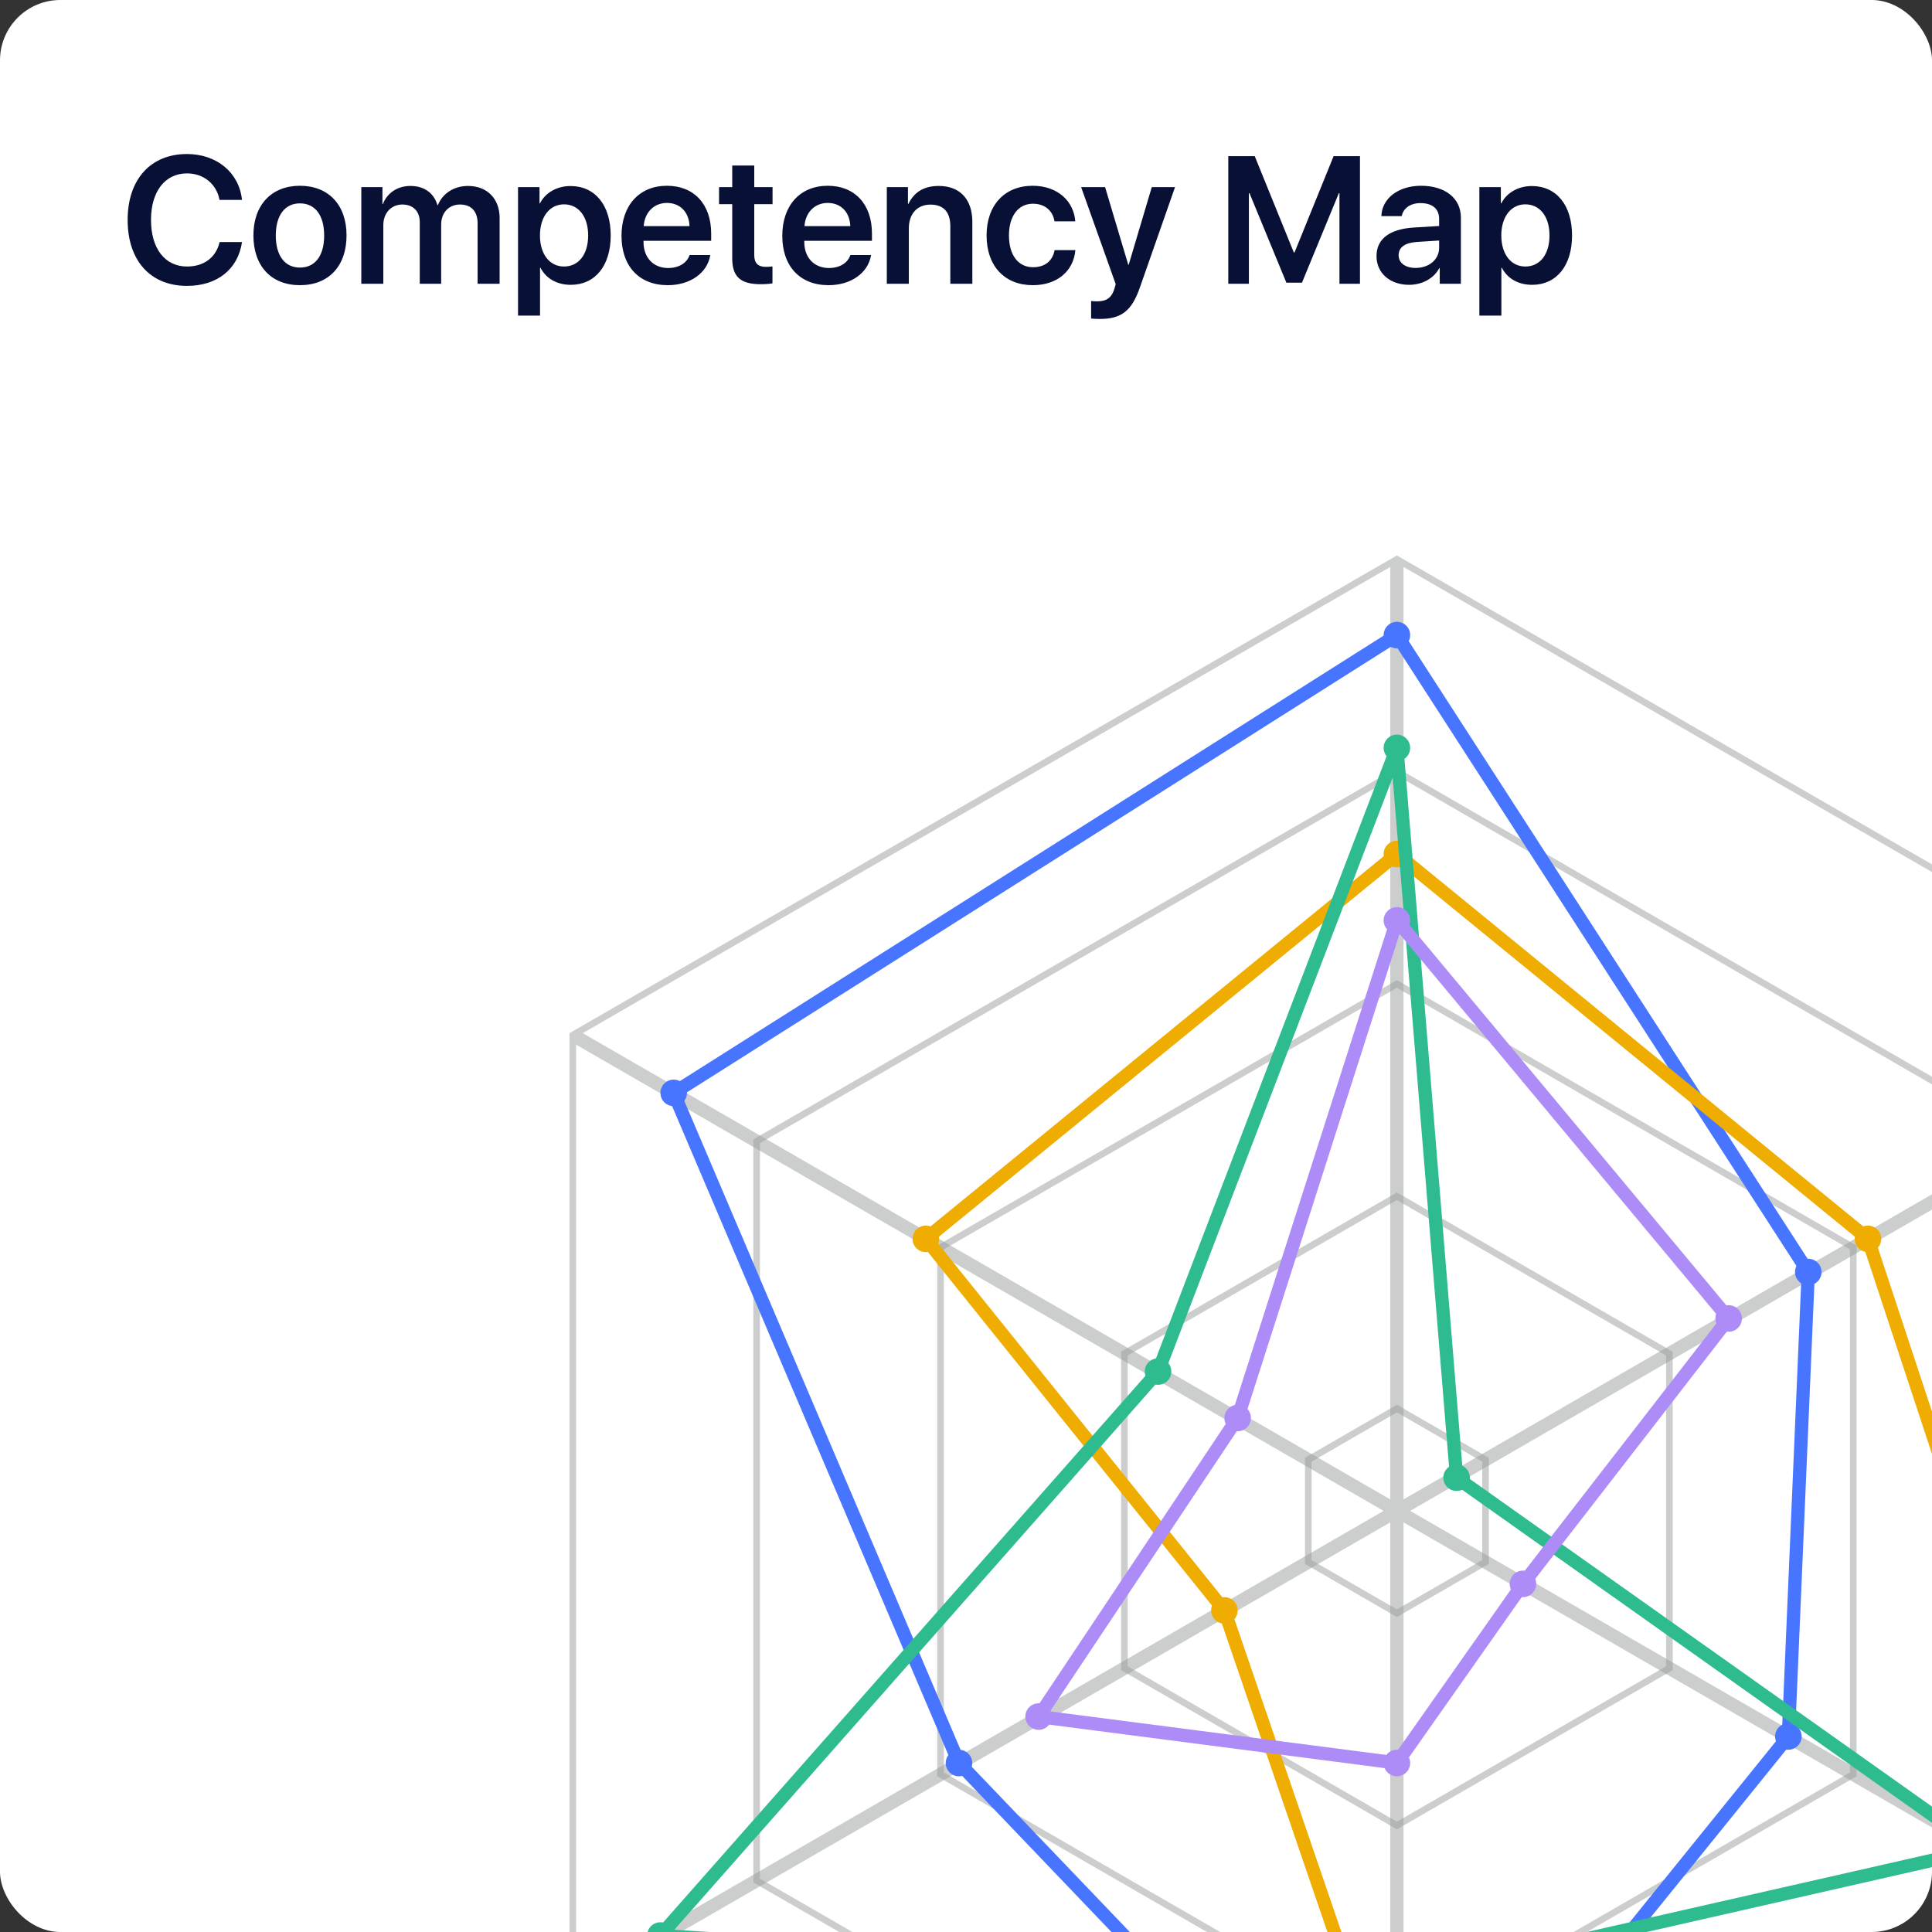<?xml version="1.0" encoding="UTF-8"?> <svg xmlns="http://www.w3.org/2000/svg" width="640" height="640" viewBox="0 0 640 640" fill="none"><rect x="0" y="0" width="640" height="640" fill="#333333" stroke="none"/><g clip-path="url(#clip0_1020_5208)"><rect width="640" height="640" rx="20" fill="white"></rect><path d="M61.943 94.703C49.873 94.703 42.285 86.412 42.285 72.848C42.285 59.371 49.932 51.022 61.943 51.022C71.758 51.022 79.228 57.145 80.166 66.227H72.725C71.728 60.924 67.422 57.438 61.943 57.438C54.678 57.438 50.02 63.414 50.02 72.848C50.02 82.34 54.648 88.287 61.973 88.287C67.568 88.287 71.582 85.269 72.754 80.172H80.166C78.848 89.225 71.934 94.703 61.943 94.703ZM99.356 94.469C89.922 94.469 83.945 88.199 83.945 77.975C83.945 67.867 89.981 61.539 99.356 61.539C108.789 61.539 114.795 67.838 114.795 77.975C114.795 88.199 108.848 94.469 99.356 94.469ZM99.356 88.639C104.395 88.639 107.383 84.713 107.383 78.004C107.383 71.295 104.365 67.369 99.356 67.369C94.375 67.369 91.357 71.324 91.357 78.004C91.357 84.713 94.375 88.639 99.356 88.639ZM119.688 94V61.978H126.689V67.603H126.836C128.242 63.883 131.729 61.598 135.947 61.598C140.459 61.598 143.711 63.883 144.912 67.955H145.059C146.611 64.029 150.449 61.598 155.049 61.598C161.348 61.598 165.508 65.816 165.508 72.203V94H158.213V73.99C158.213 70.006 156.104 67.75 152.354 67.75C148.691 67.75 146.143 70.475 146.143 74.371V94H139.053V73.58C139.053 69.977 136.826 67.75 133.281 67.75C129.59 67.75 126.982 70.592 126.982 74.547V94H119.688ZM188.975 61.627C197.119 61.627 202.305 67.955 202.305 78.004C202.305 88.023 197.148 94.352 189.092 94.352C184.492 94.352 180.889 92.272 179.043 88.697H178.896V104.547H171.602V61.978H178.721V67.369H178.867C180.625 63.853 184.492 61.627 188.975 61.627ZM186.836 88.287C191.67 88.287 194.834 84.273 194.834 78.004C194.834 71.764 191.67 67.691 186.836 67.691C182.061 67.691 178.867 71.852 178.867 78.004C178.867 84.186 182.061 88.287 186.836 88.287ZM220.938 67.223C216.66 67.223 213.555 70.328 213.232 74.898H228.408C228.262 70.269 225.273 67.223 220.938 67.223ZM228.438 84.478H235.293C234.355 90.397 228.672 94.469 221.201 94.469C211.738 94.469 205.879 88.199 205.879 78.121C205.879 68.043 211.768 61.539 220.938 61.539C229.902 61.539 235.586 67.662 235.586 77.359V79.762H213.174V80.201C213.174 85.357 216.455 88.785 221.348 88.785C224.863 88.785 227.588 87.115 228.438 84.478ZM242.559 54.83H249.854V61.978H255.918V67.633H249.854V84.508C249.854 87.144 251.084 88.404 253.721 88.404C254.424 88.404 255.42 88.316 255.889 88.258V93.853C255.098 94.029 253.604 94.147 252.051 94.147C245.254 94.147 242.559 91.686 242.559 85.504V67.633H238.193V61.978H242.559V54.83ZM274.199 67.223C269.922 67.223 266.816 70.328 266.494 74.898H281.67C281.523 70.269 278.535 67.223 274.199 67.223ZM281.699 84.478H288.555C287.617 90.397 281.934 94.469 274.463 94.469C265 94.469 259.141 88.199 259.141 78.121C259.141 68.043 265.029 61.539 274.199 61.539C283.164 61.539 288.848 67.662 288.848 77.359V79.762H266.436V80.201C266.436 85.357 269.717 88.785 274.609 88.785C278.125 88.785 280.85 87.115 281.699 84.478ZM293.77 94V61.978H300.771V67.545H300.918C302.822 63.648 306.045 61.598 310.967 61.598C318.057 61.598 322.1 66.08 322.1 73.492V94H314.805V74.928C314.805 70.357 312.637 67.779 308.242 67.779C303.76 67.779 301.064 70.943 301.064 75.631V94H293.77ZM356.201 73.316H349.316C348.789 69.947 346.27 67.486 342.168 67.486C337.363 67.486 334.229 71.529 334.229 77.975C334.229 84.625 337.393 88.522 342.197 88.522C346.094 88.522 348.672 86.5 349.346 82.867H356.23C355.615 89.869 350.137 94.469 342.139 94.469C332.852 94.469 326.816 88.199 326.816 77.975C326.816 67.955 332.822 61.539 342.08 61.539C350.459 61.539 355.703 66.725 356.201 73.316ZM364.316 105.66C363.877 105.66 361.885 105.602 361.445 105.514V99.713C361.855 99.801 362.969 99.83 363.438 99.83C366.543 99.83 368.271 98.629 369.18 95.611L369.59 94.117L358.135 61.978H366.074L373.75 87.701H373.896L381.543 61.978H389.248L377.646 95.113C374.922 102.994 371.494 105.66 364.316 105.66ZM450.508 51.725V94H443.711V64H443.506L431.289 93.648H426.133L413.916 64H413.711V94H406.885V51.725H415.645L428.594 83.629H428.828L441.777 51.725H450.508ZM468.936 88.756C473.359 88.756 476.729 86.002 476.729 82.106V79.674L469.404 80.143C465.42 80.406 463.311 81.93 463.311 84.537C463.311 87.115 465.537 88.756 468.936 88.756ZM466.797 94.352C460.498 94.352 455.986 90.514 455.986 84.83C455.986 79.117 460.352 75.865 468.408 75.367L476.729 74.869V72.525C476.729 69.127 474.443 67.281 470.518 67.281C467.207 67.281 464.834 69.01 464.336 71.588H457.598C457.773 65.728 463.223 61.539 470.752 61.539C478.75 61.539 483.936 65.699 483.936 72.057V94H476.934V88.844H476.758C475 92.272 471.045 94.352 466.797 94.352ZM507.432 61.627C515.576 61.627 520.762 67.955 520.762 78.004C520.762 88.023 515.605 94.352 507.549 94.352C502.949 94.352 499.346 92.272 497.5 88.697H497.354V104.547H490.059V61.978H497.178V67.369H497.324C499.082 63.853 502.949 61.627 507.432 61.627ZM505.293 88.287C510.127 88.287 513.291 84.273 513.291 78.004C513.291 71.764 510.127 67.691 505.293 67.691C500.518 67.691 497.324 71.852 497.324 78.004C497.324 84.186 500.518 88.287 505.293 88.287Z" fill="#091036"></path><path d="M462.739 184L736.836 342.25V658.75L462.739 817L188.642 658.75V342.25L462.739 184Z" fill="white" fill-opacity="0.04"></path><path d="M463.838 185.903L734.638 342.25L463.838 498.597L463.838 185.903ZM461.64 185.903L461.64 498.597L190.84 342.25L461.64 185.903ZM189.741 656.847V344.153L460.541 500.5L189.741 656.847ZM190.84 658.75L461.64 502.403L461.64 815.097L190.84 658.75ZM734.638 658.75L463.838 815.097L463.838 502.403L734.638 658.75ZM464.937 500.5L735.737 344.153V656.847L464.937 500.5Z" stroke="#999F9D" stroke-opacity="0.5" stroke-width="2.198"></path><path d="M250.652 378.051L462.74 255.602L674.828 378.051V622.949L462.74 745.398L250.652 622.949V378.051Z" stroke="#999F9D" stroke-opacity="0.5" stroke-width="2.198"></path><path d="M311.562 413.218L462.74 325.936L613.917 413.218V587.782L462.74 675.064L311.562 587.782V413.218Z" stroke="#999F9D" stroke-opacity="0.5" stroke-width="2.198"></path><path d="M372.473 448.384L462.739 396.269L553.006 448.384V552.616L462.739 604.731L372.473 552.616V448.384Z" stroke="#999F9D" stroke-opacity="0.5" stroke-width="2.198"></path><path d="M492.096 483.551L462.74 466.602L433.383 483.551V517.449L462.74 534.398L492.096 517.449V483.551Z" stroke="#999F9D" stroke-opacity="0.5" stroke-width="2.198"></path><path d="M462.74 210.375L223.167 362.031L317.677 584.021L462.74 735.677L592.417 575.229L599.011 421.375L462.74 210.375Z" stroke="#4875FF" stroke-width="4.396" stroke-linejoin="round"></path><circle cx="317.678" cy="584.021" r="4.396" fill="#4875FF"></circle><circle cx="592.417" cy="575.229" r="4.396" fill="#4875FF"></circle><circle cx="599.011" cy="421.375" r="4.396" fill="#4875FF"></circle><circle cx="462.741" cy="210.375" r="4.396" fill="#4875FF"></circle><circle cx="223.167" cy="362.031" r="4.396" fill="#4875FF"></circle><path d="M462.739 282.906L306.687 410.385L405.593 533.469L462.739 700.51L692.421 633.474L618.791 410.385L462.739 282.906Z" stroke="#EEAD00" stroke-width="4.396" stroke-linejoin="round"></path><circle cx="405.593" cy="533.469" r="4.396" fill="#EEAD00"></circle><circle cx="618.791" cy="410.385" r="4.396" fill="#EEAD00"></circle><circle cx="462.739" cy="282.906" r="4.396" fill="#EEAD00"></circle><circle cx="306.687" cy="410.385" r="4.396" fill="#EEAD00"></circle><path d="M462.739 247.74L383.614 454.344L218.771 641.167L462.739 656.552L656.156 612.594L482.52 489.51L462.739 247.74Z" stroke="#2EBB8F" stroke-width="4.396" stroke-linejoin="round"></path><circle cx="218.771" cy="641.167" r="4.396" fill="#2EBB8F"></circle><circle cx="482.521" cy="489.51" r="4.396" fill="#2EBB8F"></circle><circle cx="462.74" cy="247.74" r="4.396" fill="#2EBB8F"></circle><circle cx="383.615" cy="454.344" r="4.396" fill="#2EBB8F"></circle><path d="M572.635 436.76L462.739 304.885L409.989 469.729L344.052 568.635L462.739 584.021L504.5 524.677L572.635 436.76Z" stroke="#AE8CF8" stroke-width="4.396" stroke-linejoin="round"></path><circle cx="344.052" cy="568.635" r="4.396" fill="#AE8CF8"></circle><circle cx="462.74" cy="584.021" r="4.396" fill="#AE8CF8"></circle><circle cx="504.5" cy="524.677" r="4.396" fill="#AE8CF8"></circle><circle cx="572.635" cy="436.76" r="4.396" fill="#AE8CF8"></circle><circle cx="462.74" cy="304.885" r="4.396" fill="#AE8CF8"></circle><circle cx="409.99" cy="469.729" r="4.396" fill="#AE8CF8"></circle></g><defs><clipPath id="clip0_1020_5208"><rect width="640" height="640" rx="20" fill="white"></rect></clipPath></defs></svg> 